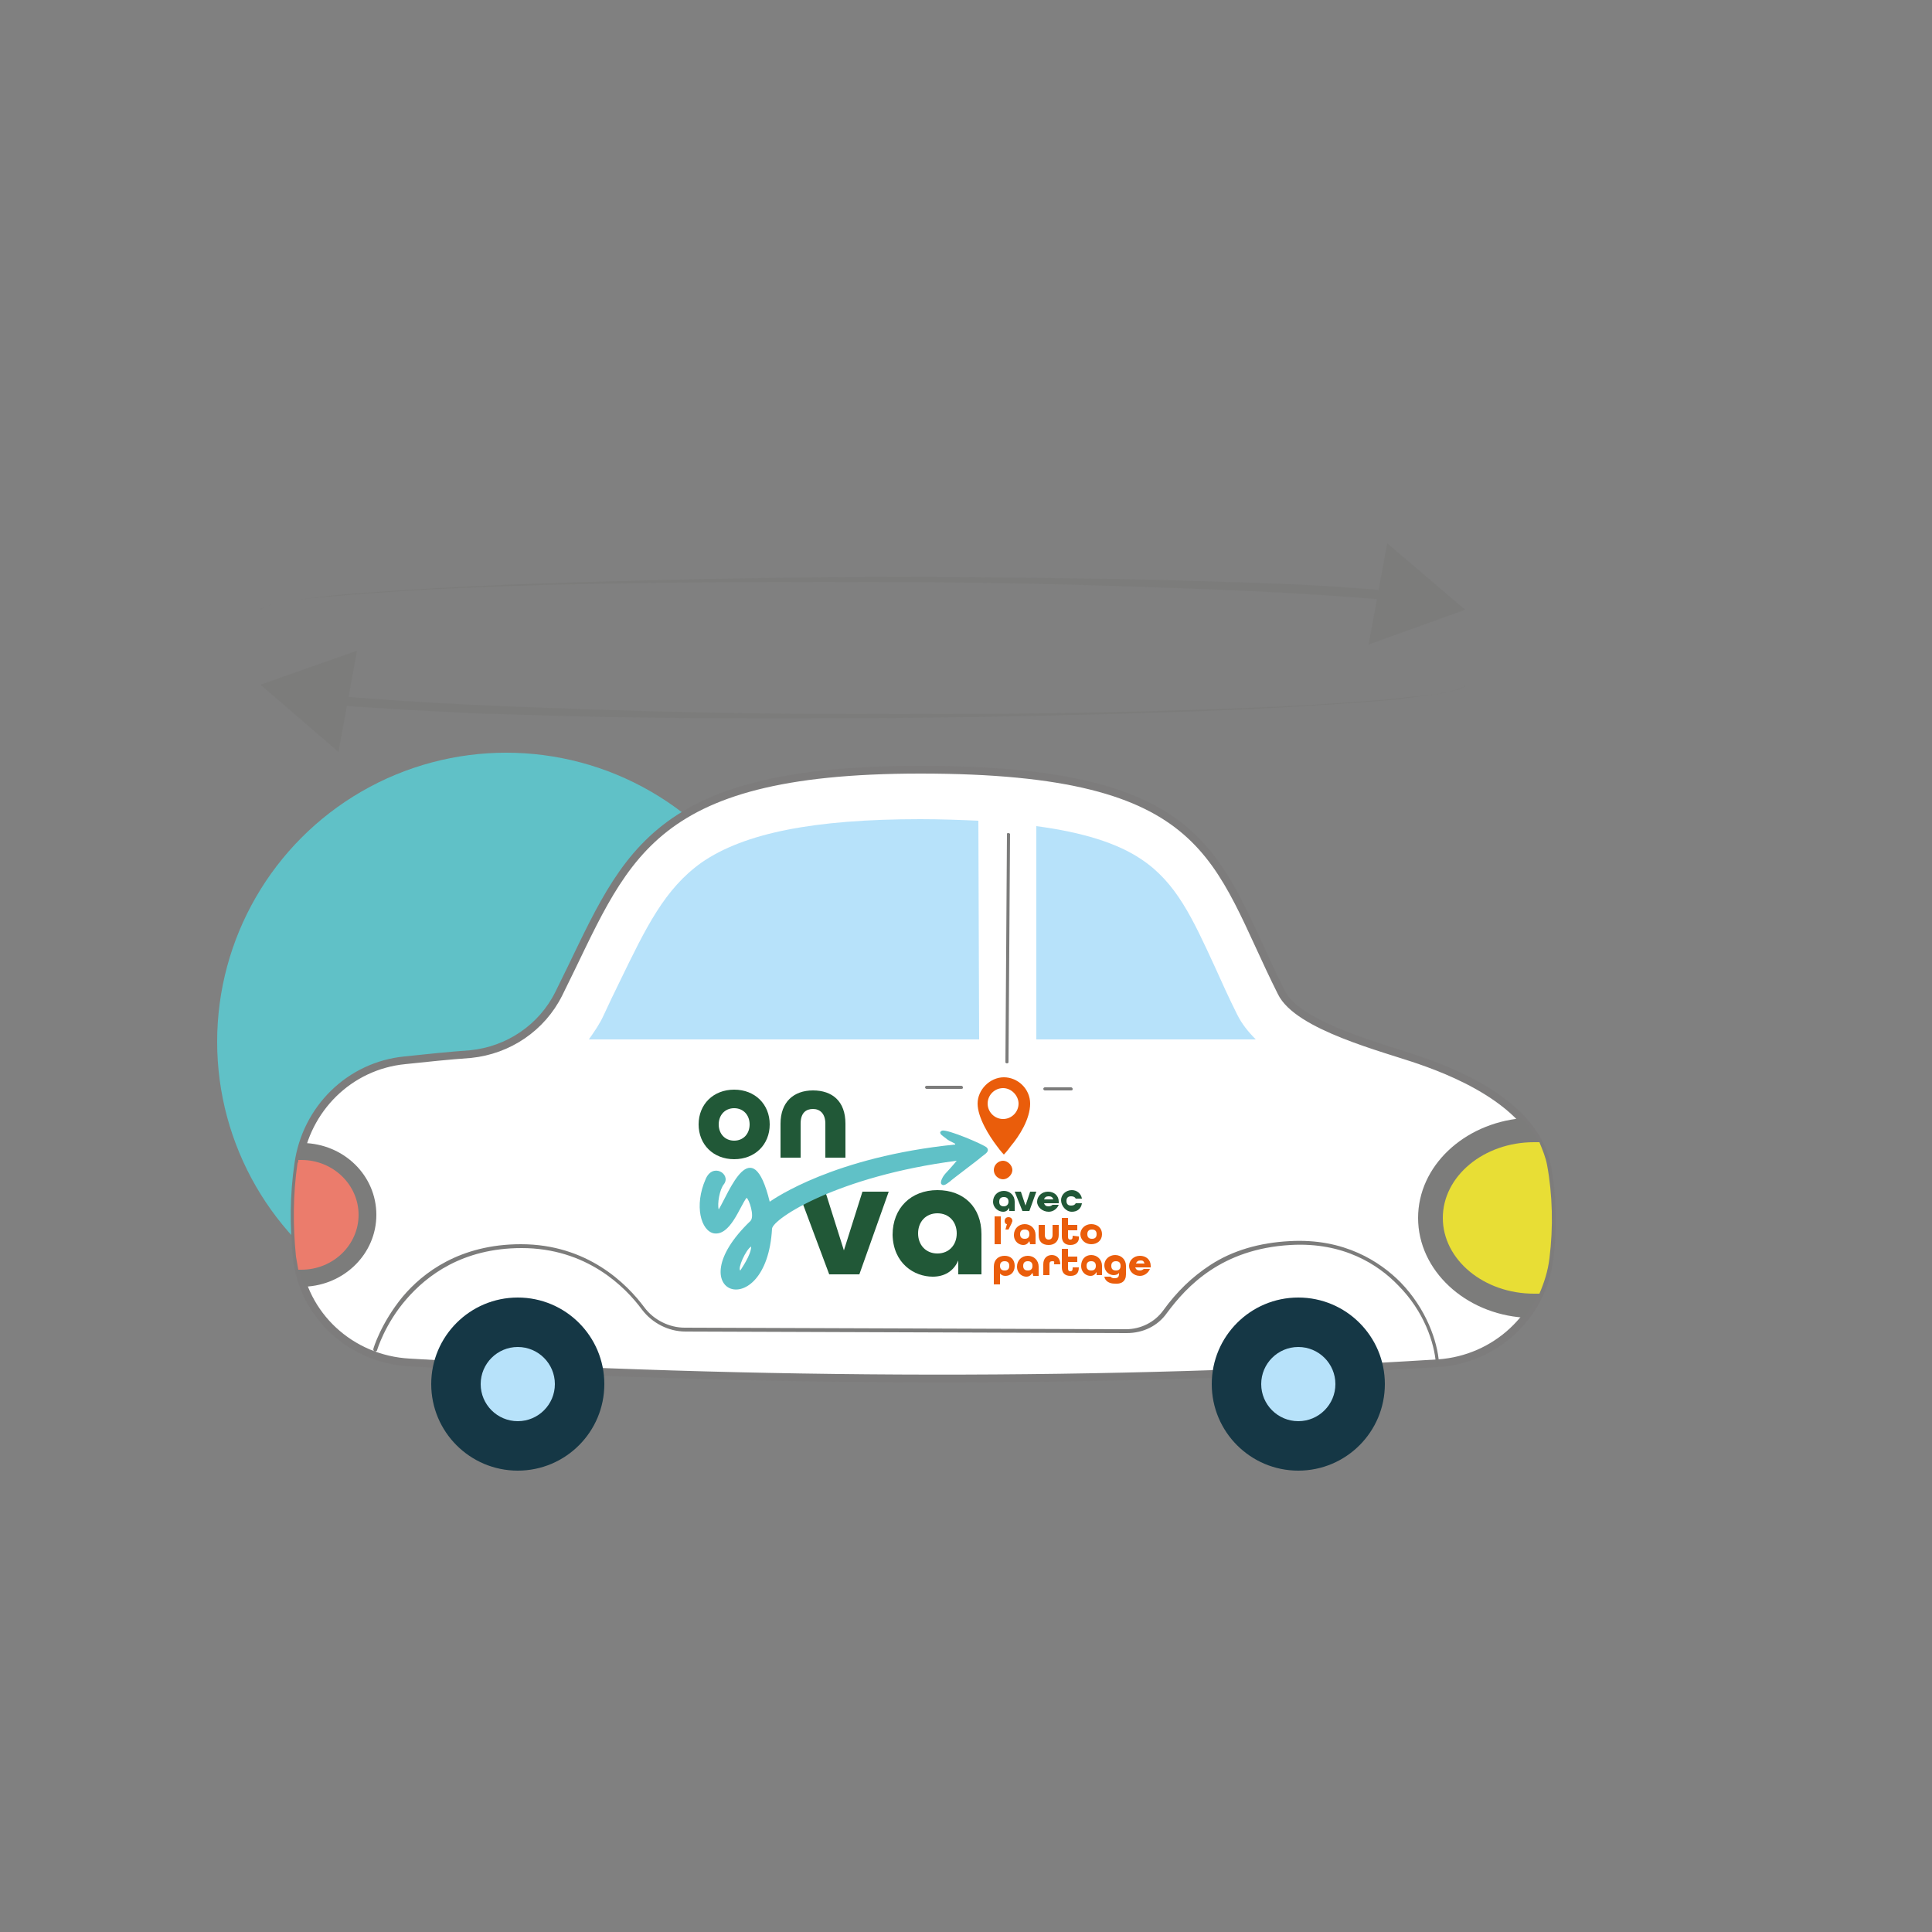 <?xml version="1.0" encoding="UTF-8"?> <svg xmlns="http://www.w3.org/2000/svg" xmlns:xlink="http://www.w3.org/1999/xlink" version="1.1" id="Pictos" x="0px" y="0px" viewBox="0 0 250 250" style="enable-background:new 0 0 250 250;" xml:space="preserve"><rect x="0" y="0" width="250" height="250" fill="#808080" stroke="none"/> <style type="text/css"> .st0{fill:#60C1C7;} .st1{fill:#7C7C7B;} .st2{fill:#FFFFFF;stroke:#7D7C7C;stroke-miterlimit:10;} .st3{fill:#153745;} .st4{fill:#B7E2FA;} .st5{fill:#E8DE35;} .st6{fill:#EB7C6C;} .st7{fill:#EA5D0B;} .st8{fill:#215837;} </style> <circle class="st0" cx="65.5" cy="134.8" r="37.4"></circle> <path class="st1" d="M33.7,79c0-0.2,0.2-0.3,0.4-0.4l0.5-0.2c0.4-0.1,0.7-0.2,1.1-0.3c0.8-0.2,1.5-0.3,2.3-0.4 c1.5-0.2,3-0.4,4.6-0.6c3-0.3,6.1-0.5,9.1-0.7c6.1-0.4,12.2-0.7,18.3-0.9c12.2-0.4,24.5-0.7,36.7-0.8s24.5,0,36.7,0.2 c6.1,0.1,12.2,0.3,18.4,0.5s12.2,0.5,18.4,1.1l-0.1,1.2c-12.2-1.1-24.4-1.5-36.6-1.9s-24.5-0.5-36.7-0.5s-24.5,0.1-36.7,0.4 c-6.1,0.2-12.2,0.4-18.3,0.8c-3,0.2-6.1,0.4-9.2,0.7c-1.5,0.1-3,0.3-4.6,0.5c-0.8,0.1-1.5,0.2-2.3,0.4c-0.4,0.1-0.8,0.2-1.1,0.3 c-0.2,0.1-0.4,0.1-0.5,0.2C34,78.6,33.8,78.8,33.7,79L33.7,79L33.7,79z"></path> <polygon class="st1" points="177.1,83.4 189.6,78.9 179.5,70.3 "></polygon> <path class="st1" d="M189.6,88.6c0,0.2-0.2,0.3-0.4,0.4c-0.2,0.1-0.4,0.2-0.5,0.2c-0.4,0.1-0.7,0.2-1.1,0.3 c-0.8,0.2-1.5,0.3-2.3,0.4c-1.5,0.2-3,0.4-4.6,0.6c-3.1,0.3-6.1,0.5-9.2,0.7c-6.1,0.4-12.2,0.7-18.3,0.9 c-12.2,0.4-24.5,0.7-36.7,0.8S92,93,79.8,92.8c-6.1-0.1-12.2-0.3-18.4-0.5C55.3,92,49.1,91.7,43,91.2l0.1-1.2 c12.2,1.1,24.4,1.5,36.6,1.9s24.5,0.5,36.7,0.5s24.5-0.1,36.7-0.5c6.1-0.2,12.2-0.4,18.4-0.8c3-0.2,6.1-0.4,9.1-0.7 c1.5-0.2,3.1-0.3,4.6-0.5c0.8-0.1,1.5-0.2,2.3-0.4c0.4-0.1,0.8-0.2,1.1-0.3c0.2-0.1,0.4-0.1,0.5-0.2C189.3,89,189.5,88.8,189.6,88.6 L189.6,88.6L189.6,88.6z"></path> <polygon class="st1" points="46.2,84.2 33.7,88.6 43.8,97.3 "></polygon> <path class="st2" d="M183.7,137.2c-4.6-1.6-15.8-4.4-17.9-8.8c-8.6-17.1-8.7-28.8-46.7-28.8c-35.9,0-38.2,11.8-46.8,29 c-2.2,4.4-6.5,7.3-11.4,7.8c-2.8,0.2-5.7,0.5-8.5,0.8c-7.2,0.7-12.8,6.3-13.8,13.4c-0.6,4.1-0.6,8.1-0.2,12.1 c0.8,7.5,7,13.2,14.6,13.6c45.6,2.7,90,2.8,133.1,0.1c7.4-0.5,13.5-6.1,14.4-13.5c0.5-4,0.4-8.2-0.3-12 C198.7,143.3,189.5,139.2,183.7,137.2L183.7,137.2L183.7,137.2z"></path> <circle class="st3" cx="168" cy="179.1" r="11.2"></circle> <circle class="st4" cx="168" cy="179.1" r="4.8"></circle> <circle class="st3" cx="67" cy="179.1" r="11.2"></circle> <circle class="st4" cx="67" cy="179.1" r="4.8"></circle> <path class="st1" d="M183.5,157.6c0,6.8,6.1,12.4,13.7,12.9c1.7-2.2,2.9-4.8,3.3-7.7c0.5-4,0.4-8.2-0.3-12c-0.4-2.4-1.7-4.4-3.3-6.1 C189.4,145.4,183.5,150.9,183.5,157.6z"></path> <path class="st5" d="M186.7,157.6c0,5.4,5.3,9.8,11.8,9.8c0.2,0,0.5,0,0.7,0c0.6-1.4,1.1-2.9,1.3-4.6c0.5-4,0.4-8.2-0.3-12 c-0.2-1.1-0.6-2-1-3c-0.2,0-0.4,0-0.7,0C192,147.8,186.7,152.2,186.7,157.6L186.7,157.6L186.7,157.6z"></path> <path class="st1" d="M48.7,157.2c0-5.1-4.2-9.2-9.5-9.3c-0.3,0.9-0.5,1.7-0.6,2.6c-0.6,4.1-0.6,8.1-0.2,12.1c0.2,1.4,0.5,2.7,1,3.9 C44.6,166.3,48.7,162.2,48.7,157.2z"></path> <path class="st6" d="M46.4,157.2c0-3.9-3.3-7.1-7.4-7.1h-0.4c0,0.1,0,0.3-0.1,0.4c-0.6,4.1-0.6,8.1-0.2,12.1 c0.1,0.6,0.2,1.1,0.3,1.7H39C43.1,164.3,46.4,161.1,46.4,157.2C46.4,157.2,46.4,157.2,46.4,157.2z"></path> <path class="st1" d="M186,176.6c-0.1,0-0.2-0.1-0.2-0.2c-0.2-2.6-1.5-6.7-4.9-10.1c-2.5-2.6-7-5.6-13.9-5.2 c-8.9,0.5-13.4,5.3-16,8.8c-1.2,1.7-3.1,2.6-5.2,2.6h0l-57.1-0.2c-2.2,0-4.3-1.1-5.6-2.8c-2.2-3-7.2-8-15.6-8 c-7.7,0-12.3,3.6-14.9,6.6c-2.8,3.2-3.8,6.6-3.8,6.6c0,0.1-0.2,0.2-0.3,0.2c-0.1,0-0.2-0.2-0.2-0.3c0-0.1,1-3.4,3.8-6.8 c2.6-3.1,7.4-6.8,15.3-6.8c8.6,0,13.7,5.1,16,8.2c1.2,1.6,3.2,2.6,5.2,2.6l57.1,0.2h0c1.9,0,3.7-0.9,4.8-2.4 c1.8-2.5,3.8-4.4,6.1-5.9c2.9-1.9,6.4-2.9,10.3-3.1c7.1-0.4,11.7,2.7,14.3,5.3c3.4,3.5,4.8,7.7,5,10.4 C186.3,176.5,186.2,176.6,186,176.6L186,176.6L186,176.6L186,176.6z"></path> <path class="st1" d="M130.3,137.6c-0.1,0-0.2-0.1-0.2-0.1l0.2-29.6c0-0.1,0.1-0.1,0.2-0.1l0,0c0.1,0,0.2,0.1,0.2,0.1l-0.2,29.6 C130.5,137.5,130.4,137.6,130.3,137.6L130.3,137.6L130.3,137.6z"></path> <path class="st1" d="M124.4,140.9h-4.5c-0.1,0-0.2-0.1-0.2-0.2s0.1-0.2,0.2-0.2h4.5c0.1,0,0.2,0.1,0.2,0.2S124.6,140.9,124.4,140.9z "></path> <path class="st1" d="M138.6,141.1h-3.4c-0.1,0-0.2-0.1-0.2-0.2s0.1-0.2,0.2-0.2h3.4c0.1,0,0.2,0.1,0.2,0.2S138.8,141.1,138.6,141.1z "></path> <path class="st4" d="M134,134.5h28.5c-1-1-1.8-2-2.4-3.2c-1.1-2.2-2-4.2-2.9-6.2c-2.9-6.3-5-10.9-9.5-13.9 c-3.1-2.1-7.6-3.5-13.6-4.3V134.5L134,134.5L134,134.5z"></path> <path class="st4" d="M126.6,106.2c-2.3-0.1-4.8-0.2-7.5-0.2c-13.8,0-22.8,1.8-28.3,5.6c-4.8,3.4-7.2,8.4-10.6,15.4 c-0.7,1.4-1.4,2.9-2.1,4.4c-0.5,1.1-1.2,2.1-1.9,3.1h50.5L126.6,106.2L126.6,106.2L126.6,106.2z"></path> <path class="st7" d="M128.7,161h0.8v-3.6h-0.8V161z M130.6,163.8c0,0.4-0.2,0.6-0.6,0.6s-0.6-0.2-0.6-0.6s0.2-0.6,0.6-0.6 S130.6,163.4,130.6,163.8 M130,162.5c-0.8,0-1.4,0.5-1.4,1.4v2.3h0.8v-1.4c0.2,0.2,0.4,0.3,0.7,0.3c0.6,0,1.2-0.4,1.2-1.3 C131.3,163,130.8,162.5,130,162.5 M130.9,158.3c0-0.1,0.1-0.2,0.1-0.3c0-0.3-0.2-0.5-0.5-0.5s-0.5,0.2-0.5,0.5 c0,0.2,0.1,0.4,0.3,0.4l-0.2,0.7h0.4L130.9,158.3L130.9,158.3L130.9,158.3z M133.2,159.7c0,0.4-0.2,0.6-0.6,0.6s-0.6-0.2-0.6-0.6 s0.2-0.6,0.6-0.6S133.2,159.3,133.2,159.7 M133.3,161h0.7v-1.2c0-0.8-0.6-1.4-1.4-1.4s-1.4,0.6-1.4,1.4c0,0.9,0.7,1.3,1.2,1.3 c0.4,0,0.6-0.2,0.8-0.5L133.3,161L133.3,161L133.3,161z M133.6,163.8c0,0.4-0.2,0.6-0.6,0.6s-0.6-0.2-0.6-0.6s0.2-0.6,0.6-0.6 S133.6,163.4,133.6,163.8 M133.7,165.1h0.7v-1.2c0-0.8-0.6-1.4-1.4-1.4s-1.4,0.6-1.4,1.4c0,0.9,0.7,1.3,1.2,1.3 c0.4,0,0.6-0.2,0.8-0.5L133.7,165.1L133.7,165.1L133.7,165.1z M137,159.8v-1.3h-0.8v1.3c0,0.4-0.2,0.6-0.5,0.6s-0.5-0.2-0.5-0.6 v-1.3h-0.8v1.3c0,0.9,0.5,1.3,1.3,1.3S137,160.6,137,159.8 M136.4,163.6h0.8v0c0-0.8-0.5-1.2-1.1-1.2s-1.1,0.4-1.1,1.2v1.4h0.8v-1.4 c0-0.3,0.1-0.4,0.4-0.4S136.4,163.3,136.4,163.6L136.4,163.6L136.4,163.6L136.4,163.6z M138.2,161.6h-0.8v2.4c0,0.7,0.4,1.1,1.1,1.1 s1.1-0.3,1.1-1.1V164h-0.8v0.1c0,0.3-0.1,0.4-0.3,0.4s-0.3-0.1-0.3-0.4v-0.8h1.2v-0.7h-1.2L138.2,161.6L138.2,161.6L138.2,161.6z M139.6,160L139.6,160l-0.8-0.1v0.1c0,0.3-0.1,0.4-0.3,0.4s-0.3-0.1-0.3-0.4v-0.8h1.2v-0.7h-1.2v-0.9h-0.8v2.4 c0,0.7,0.4,1.1,1.1,1.1S139.7,160.7,139.6,160 M140.6,163.8c0-0.4,0.2-0.6,0.6-0.6s0.6,0.2,0.6,0.6s-0.2,0.6-0.6,0.6 S140.6,164.2,140.6,163.8 M139.9,163.8c0,0.9,0.7,1.3,1.2,1.3c0.4,0,0.6-0.2,0.8-0.5v0.4h0.7v-1.2c0-0.8-0.6-1.4-1.4-1.4 S139.9,163,139.9,163.8 M141.9,159.7c0,0.4-0.2,0.6-0.6,0.6s-0.6-0.2-0.6-0.6s0.2-0.6,0.6-0.6S141.9,159.3,141.9,159.7 M142.6,159.7 c0-0.8-0.6-1.3-1.4-1.3s-1.4,0.6-1.4,1.3s0.6,1.3,1.4,1.3S142.6,160.5,142.6,159.7 M145,163.8c0,0.4-0.2,0.6-0.6,0.6 s-0.6-0.2-0.6-0.6s0.2-0.6,0.6-0.6S145,163.4,145,163.8 M145.7,164.9v-1.1c0-0.8-0.6-1.4-1.4-1.4s-1.4,0.6-1.4,1.3 c0,0.9,0.7,1.3,1.2,1.3c0.3,0,0.6-0.1,0.7-0.3v0.1c0,0.5-0.2,0.6-0.6,0.6c-0.3,0-0.4-0.1-0.5-0.2h-0.8c0.1,0.6,0.7,0.9,1.3,0.9 C145.1,166.2,145.7,165.8,145.7,164.9 M148.1,163.5h-1.1c0.1-0.3,0.3-0.4,0.6-0.4S148,163.2,148.1,163.5 M148.9,164v-0.2 c0-0.8-0.6-1.3-1.4-1.3s-1.4,0.6-1.4,1.3s0.6,1.3,1.4,1.3c0.6,0,1.1-0.4,1.3-0.9H148c-0.1,0.1-0.3,0.2-0.5,0.2 c-0.3,0-0.5-0.1-0.6-0.4L148.9,164L148.9,164z"></path> <path class="st8" d="M138.7,156.8c0.7,0,1.2-0.4,1.3-1.1h-0.8c-0.1,0.2-0.3,0.3-0.6,0.3c-0.4,0-0.6-0.2-0.6-0.6s0.2-0.6,0.6-0.6 c0.3,0,0.5,0.1,0.6,0.3h0.8c-0.1-0.6-0.6-1.1-1.3-1.1c-0.8,0-1.4,0.6-1.4,1.3S137.9,156.8,138.7,156.8 M135.1,155.2 c0.1-0.3,0.3-0.4,0.6-0.4s0.5,0.1,0.6,0.4H135.1z M135.7,156.8c0.6,0,1.1-0.4,1.3-0.9h-0.8c-0.1,0.1-0.3,0.2-0.5,0.2 c-0.3,0-0.5-0.1-0.6-0.4h1.9v-0.2c0-0.8-0.6-1.3-1.4-1.3s-1.4,0.6-1.4,1.3S134.9,156.8,135.7,156.8 M132.3,156.7h0.9l0.9-2.5h-0.8 l-0.6,1.8l-0.6-1.8h-0.8L132.3,156.7L132.3,156.7L132.3,156.7z M129.9,156.1c-0.4,0-0.6-0.2-0.6-0.6s0.2-0.6,0.6-0.6 s0.6,0.2,0.6,0.6S130.2,156.1,129.9,156.1 M129.8,156.8c0.4,0,0.6-0.2,0.8-0.5v0.4h0.7v-1.2c0-0.8-0.6-1.4-1.4-1.4s-1.4,0.6-1.4,1.4 C128.5,156.3,129.2,156.8,129.8,156.8"></path> <path class="st8" d="M101,149.8h2.6v-4.4c0-1.4,0.7-1.9,1.6-1.9s1.6,0.6,1.6,1.9v4.4h2.6v-4.4c0-2.9-1.7-4.3-4.2-4.3 s-4.2,1.5-4.2,4.3L101,149.8L101,149.8L101,149.8z M95,147.6c-1.2,0-2-0.9-2-2.1s0.8-2.1,2-2.1s2,0.9,2,2.1S96.2,147.6,95,147.6 M95,150c2.7,0,4.6-1.9,4.6-4.5S97.7,141,95,141s-4.6,1.9-4.6,4.5S92.3,150,95,150"></path> <path class="st8" d="M121.3,162.2c-1.5,0-2.5-1.1-2.5-2.6s1-2.6,2.5-2.6s2.5,1.1,2.5,2.6S122.8,162.2,121.3,162.2 M120.7,165.2 c1.5,0,2.7-0.7,3.3-2.1v1.8h3v-5.2c0-3.5-2.3-5.7-5.7-5.7s-5.8,2.3-5.8,5.8C115.6,163.5,118.3,165.2,120.7,165.2 M107.3,164.9h3.9 l3.8-10.7h-3.4l-2.4,7.6l-2.4-7.6h-3.5L107.3,164.9z"></path> <path class="st7" d="M128.6,151.4c0,0.7,0.6,1.2,1.2,1.2s1.2-0.6,1.2-1.2s-0.6-1.2-1.2-1.2S128.6,150.7,128.6,151.4 M131.8,142.8 c0,1.1-0.9,2-2,2s-2-0.9-2-2s0.9-2,2-2S131.8,141.8,131.8,142.8 M133.3,142.8c0-1.9-1.6-3.4-3.4-3.4s-3.4,1.6-3.4,3.4 s1.5,4.2,2.5,5.5c0.5,0.7,0.9,1.1,0.9,1.1s0.4-0.4,0.9-1.1C131.9,147,133.3,144.8,133.3,142.8"></path> <path class="st0" d="M97.2,161.3c0,1.1-1.3,2.9-1.4,3.1C95.4,164.2,96.5,161.7,97.2,161.3 M127.7,148.5c-0.4-0.4-5.1-2.4-5.8-2.2 c-0.2,0.1-0.3,0.2-0.2,0.4c0.1,0.2,0.6,0.5,0.7,0.6c0.2,0.2,0.6,0.4,1.2,0.7l0,0.1c-15.7,1.6-23.4,7-24,7.4c-2.3-9.4-5.3-1.1-6.6,1 c-0.2-0.7,0.1-2.6,0.7-3.3c0.9-1.3-1.5-2.8-2.4-0.6c-1.5,3.4-0.6,6.7,1.1,7c2.1,0.3,3.3-3.4,4.2-4.6c0.3,0.1,1.1,2.4,0.5,3 c-9.8,9.4,2.1,13.6,2.8,1c0.1-1.3,8.5-6.8,23.9-8.8c-0.4,0.5-1.4,1.6-1.5,1.7c-0.2,0.2-0.7,1-0.5,1.3c0.3,0.4,0.8-0.1,1.1-0.3 c0.3-0.3,3.8-2.9,4.1-3.2C127.5,149.3,128.1,149,127.7,148.5"></path> </svg> 
